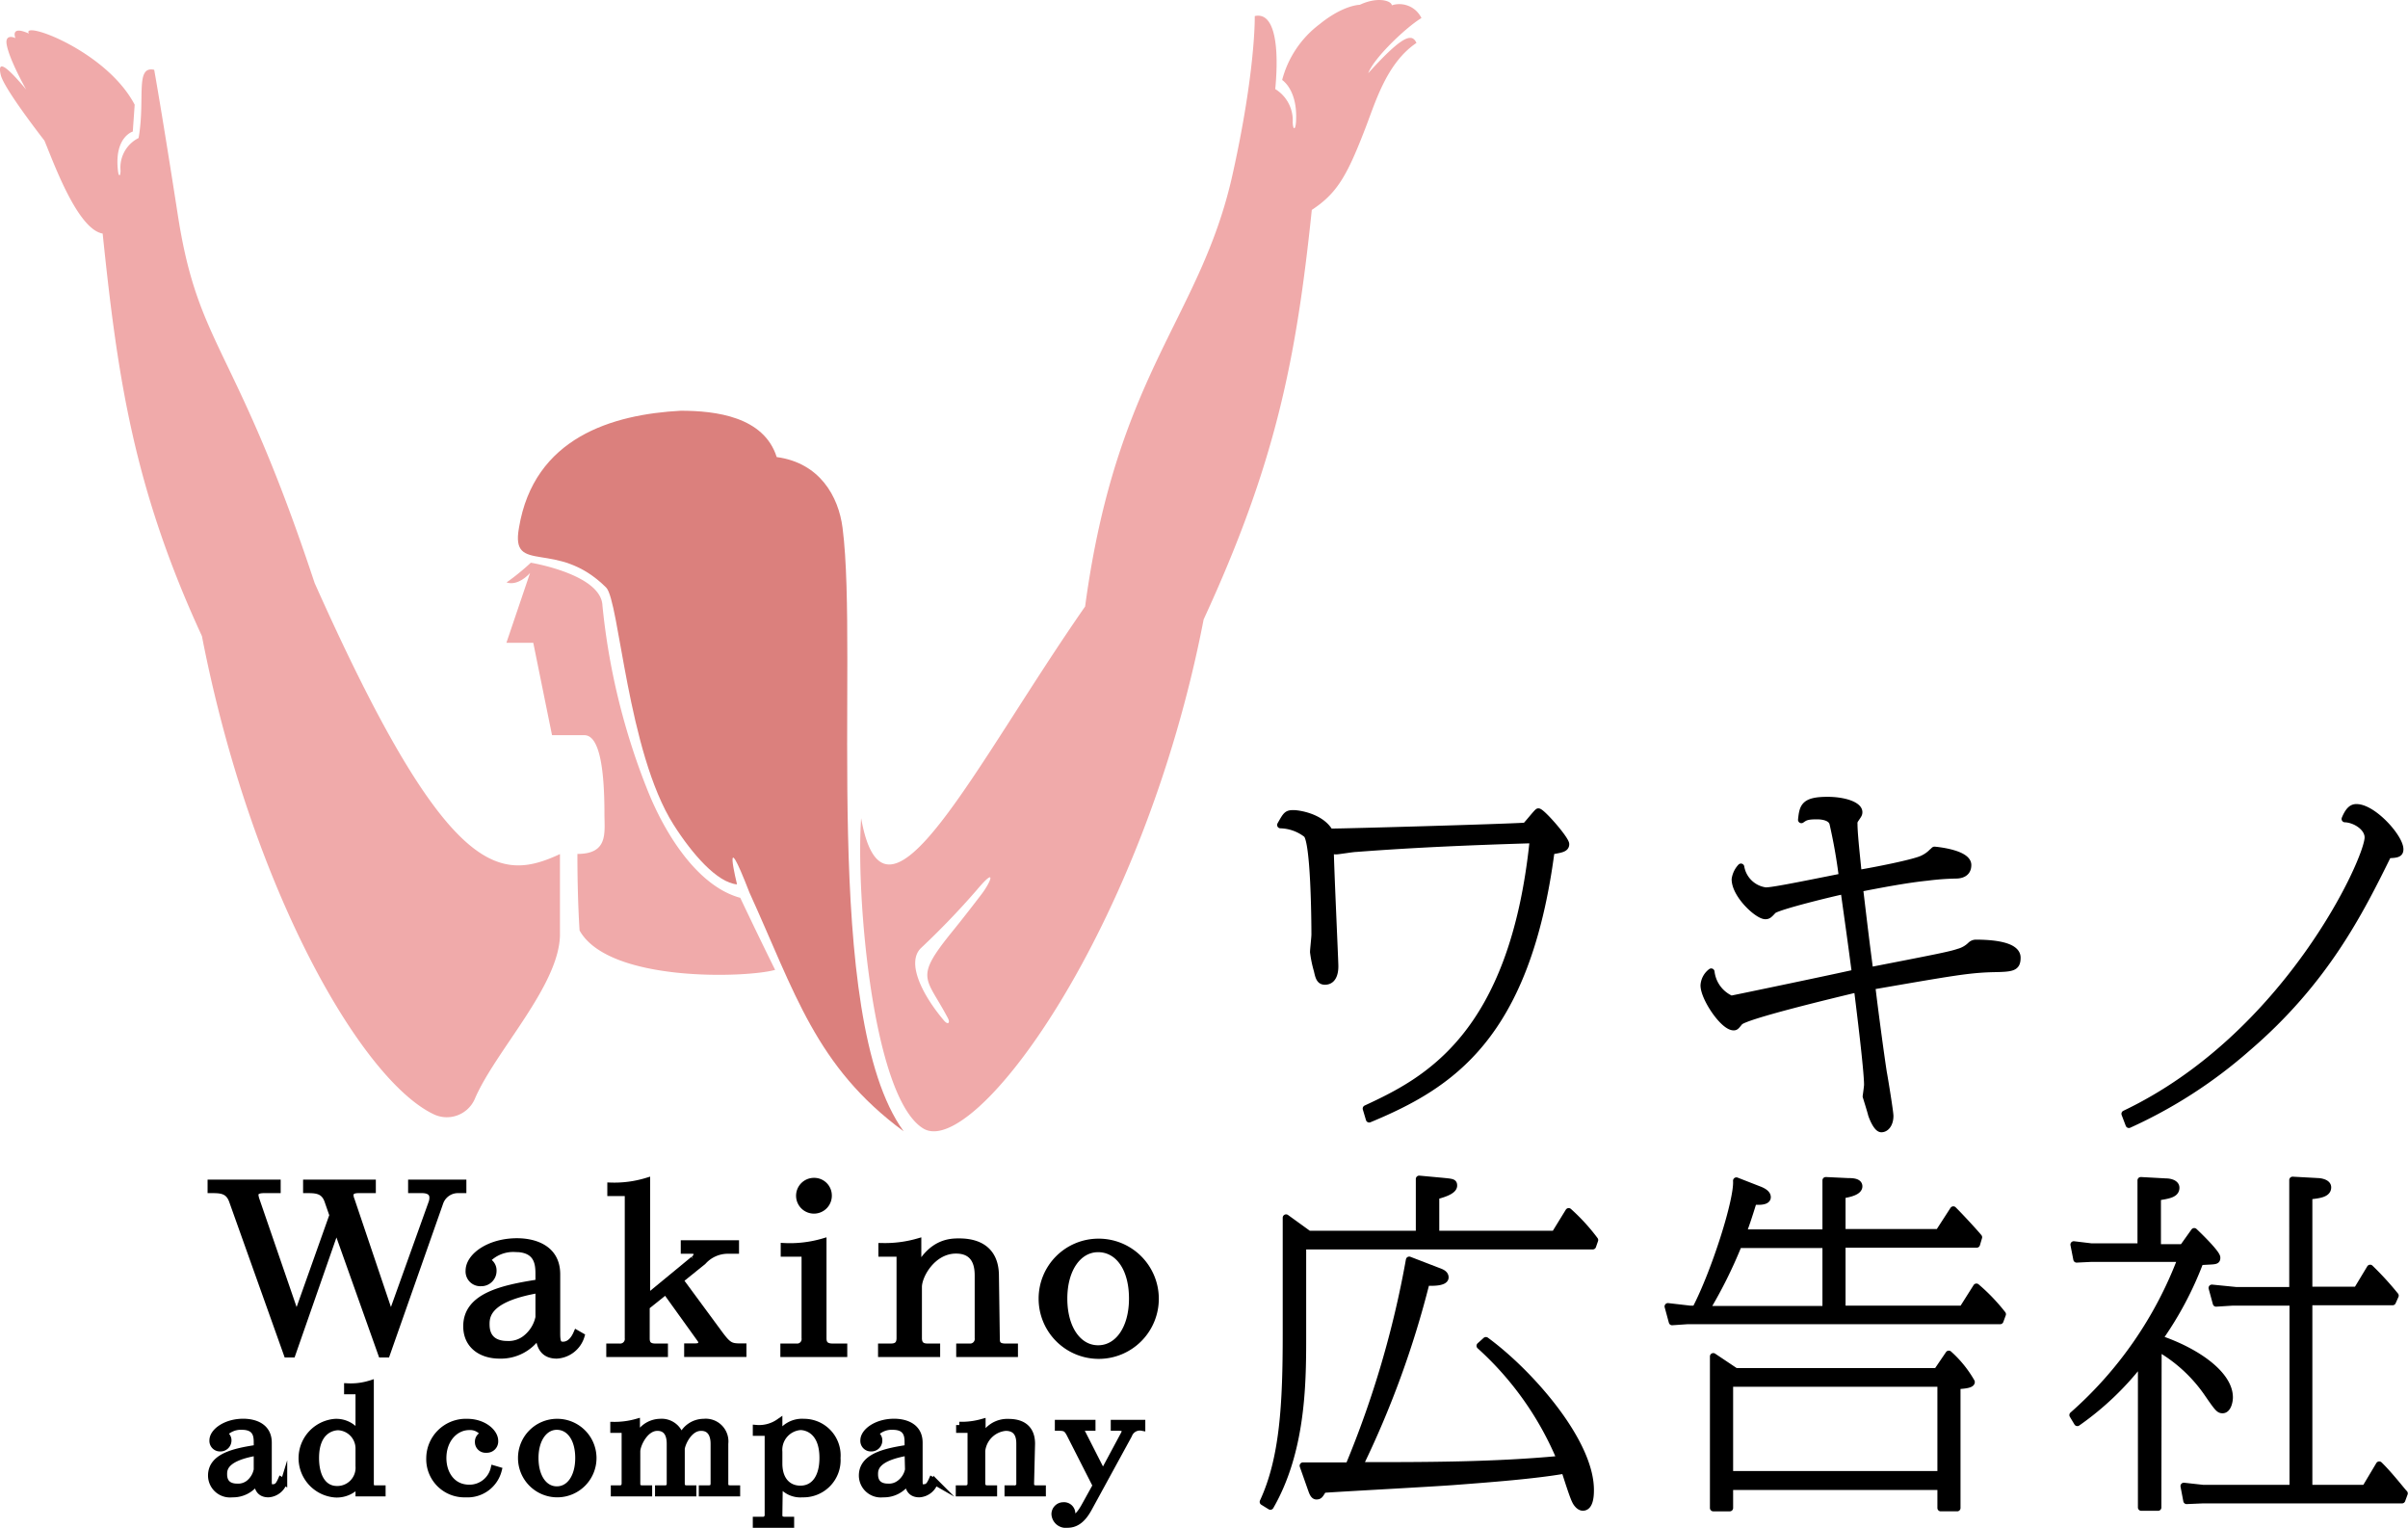 <svg xmlns="http://www.w3.org/2000/svg" viewBox="0 0 276.08 175.12"><defs><style>.cls-1,.cls-2{stroke:#000;}.cls-1{stroke-miterlimit:10;stroke-width:0.74px;}.cls-2{stroke-linecap:round;stroke-linejoin:round;stroke-width:0.77px;}.cls-3{fill:#db807d;}.cls-4{fill:#f0aaaa;}</style></defs><title>アセット 17</title><g id="レイヤー_2" data-name="レイヤー 2"><g id="レイヤー_7" data-name="レイヤー 7"><path class="cls-1" d="M33.51,155.23H32.9l-6.28-17.61c-.45-1.23-1.36-1.23-2.45-1.23v-.81h7.64v.81H30.35c-.34,0-1.09,0-1.09.58a2.51,2.51,0,0,0,.14.6L34,150.94l4.14-11.65-.58-1.67c-.44-1.23-1.39-1.23-2.44-1.23v-.81h7.6v.81H41.25c-.44,0-1.09,0-1.09.63a1.83,1.83,0,0,0,.14.55l4.51,13.37,4.69-13.08a1.64,1.64,0,0,0,.1-.58c0-.7-.61-.89-1.22-.89H47.16v-.81H53.1v.81h-.65a2.17,2.17,0,0,0-2,1.47l-6.11,17.37h-.61l-5.16-14.5Z"/><path class="cls-1" d="M61.76,146.14c0-1.1,0-3-2.72-3a4.11,4.11,0,0,0-3.26,1.36,1.18,1.18,0,0,1,.78,1.15,1.38,1.38,0,0,1-1.42,1.41,1.32,1.32,0,0,1-1.39-1.41c0-1.65,2.34-3.35,5.53-3.35,1.9,0,4.58.71,4.58,3.76v6.72c0,.94.07,1.38.68,1.38.38,0,1.06-.15,1.57-1.33l.54.31a3.13,3.13,0,0,1-2.82,2.22c-1.9,0-2-1.64-2.07-2.37a5.14,5.14,0,0,1-4.48,2.37c-2.11,0-3.8-1.14-3.8-3.34,0-3.45,4.1-4.36,8.28-5Zm0,1.7c-5.5.94-6,2.74-6,3.89,0,.55,0,2.35,2.45,2.35a3.14,3.14,0,0,0,2-.63A4.14,4.14,0,0,0,61.76,151Z"/><path class="cls-1" d="M74.12,153.37c0,.34,0,1,1,1h1.09v.81H69.88v-.81H71a.9.9,0,0,0,1-1V136.73H70v-.81a12.84,12.84,0,0,0,4.17-.55v13.38l5.33-4.39a.84.84,0,0,0,.41-.65c0-.32-.34-.37-.68-.37h-.81v-.81h5.94v.81h-.85a3.81,3.81,0,0,0-2.89,1.26l-2.65,2.14,4.42,6c1.19,1.62,1.39,1.62,2.82,1.62v.81H78.81v-.81h.61c.54,0,1,0,1-.47,0-.24-.07-.29-.31-.63L76.33,148l-2.21,1.77Z"/><path class="cls-1" d="M89.88,142.85a13.59,13.59,0,0,0,4.51-.53v11.05c0,.42.07,1,1.06,1h1.32v.81H89.84v-.81h1.43a.89.89,0,0,0,1-1v-9.69H89.88ZM95,137a1.68,1.68,0,1,1-1.67-1.62A1.65,1.65,0,0,1,95,137Z"/><path class="cls-1" d="M114.26,153.37c0,.45,0,1,1,1h1.08v.81H110v-.81h1.12a.9.9,0,0,0,1-1v-7.05c0-.78,0-3-2.51-3-2.68,0-4.28,2.87-4.28,4.2v5.85c0,.68.31,1,1,1h1.09v.81h-6.38v-.81h1.12c.71,0,1-.34,1-1v-9.69h-2.08v-.83a13.71,13.71,0,0,0,4.18-.53v3.06c1.6-3,3.7-3.06,4.69-3.06,2.88,0,4.21,1.49,4.21,3.92Z"/><path class="cls-1" d="M125.9,142.35a6.52,6.52,0,1,1-6.45,6.5A6.49,6.49,0,0,1,125.9,142.35Zm3.91,6.5c0-3.57-1.67-5.69-3.91-5.69s-3.9,2.27-3.9,5.69,1.63,5.72,3.9,5.72S129.81,152.28,129.81,148.85Z"/><path class="cls-1" d="M29.46,165.4c0-.69,0-1.88-1.72-1.88a2.6,2.6,0,0,0-2.07.86.75.75,0,0,1,.5.72.89.89,0,0,1-.91.9.84.84,0,0,1-.88-.9c0-1,1.49-2.11,3.51-2.11,1.2,0,2.9.44,2.9,2.38v4.25c0,.6,0,.88.43.88s.67-.1,1-.85l.34.2a2,2,0,0,1-1.78,1.41c-1.21,0-1.29-1-1.31-1.51a3.26,3.26,0,0,1-2.84,1.51,2.15,2.15,0,0,1-2.41-2.12c0-2.18,2.6-2.76,5.25-3.16Zm0,1.08c-3.49.59-3.79,1.73-3.79,2.46,0,.35,0,1.49,1.55,1.49a2,2,0,0,0,1.29-.4,2.62,2.62,0,0,0,.95-1.57Z"/><path class="cls-1" d="M41.13,159.45H39.82v-.52a7.53,7.53,0,0,0,2.67-.34V170c0,.52.13.63.62.63h.73v.52H41.13v-1.08a3.22,3.22,0,0,1-2.66,1.21,4.15,4.15,0,0,1-.13-8.27,3,3,0,0,1,2.79,1.44Zm0,6.66a2.47,2.47,0,0,0-2.34-2.54c-.71,0-2.58.43-2.58,3.55,0,2.17.88,3.58,2.43,3.58a2.46,2.46,0,0,0,2.49-2.65Z"/><path class="cls-1" d="M57.16,168.51a3.66,3.66,0,0,1-3.77,2.75,4,4,0,0,1-4.15-4.12A4.17,4.17,0,0,1,53.56,163c1.9,0,3.19,1.17,3.19,2.15a.93.93,0,0,1-1,1,.85.85,0,0,1-.93-.86.83.83,0,0,1,.67-.86,1.85,1.85,0,0,0-1.68-.88c-1.63,0-3,1.46-3,3.58,0,1.75,1,3.42,3,3.42a2.87,2.87,0,0,0,2.81-2.2Z"/><path class="cls-1" d="M63.84,163a4.13,4.13,0,1,1-4.08,4.12A4.11,4.11,0,0,1,63.84,163Zm2.48,4.12c0-2.26-1.06-3.6-2.48-3.6s-2.47,1.44-2.47,3.6,1,3.62,2.47,3.62S66.32,169.29,66.32,167.12Z"/><path class="cls-1" d="M83.13,170c0,.3,0,.63.67.63h.69v.52h-4v-.52h.7c.56,0,.65-.26.65-.63v-4.46c0-.37,0-1.9-1.46-1.9s-2.24,2-2.24,2.46V170c0,.24,0,.63.65.63h.68v.52h-4v-.52h.69c.65,0,.65-.38.65-.63v-4.46c0-.42,0-1.9-1.44-1.9s-2.33,2-2.33,2.72V170c0,.29,0,.63.67.63h.69v.52h-4v-.52H71c.47,0,.64-.23.64-.63v-6.13H70.34v-.52A9.34,9.34,0,0,0,73,163v1.95A2.89,2.89,0,0,1,75.67,163a2.25,2.25,0,0,1,2.41,1.87,2.76,2.76,0,0,1,2.6-1.87,2.23,2.23,0,0,1,2.45,2.48Z"/><path class="cls-1" d="M89.33,173.61c0,.21,0,.62.67.62h.68v.52h-4v-.52h.71a.57.57,0,0,0,.65-.62v-9.4H86.68v-.51a4,4,0,0,0,2.65-.71v1.55A3,3,0,0,1,92.17,163,3.83,3.83,0,0,1,96,167.12a3.89,3.89,0,0,1-4,4.14,2.78,2.78,0,0,1-2.62-1.33Zm0-5.86c0,2,1.12,2.91,2.43,2.91,1.61,0,2.56-1.35,2.56-3.55,0-3.05-1.79-3.56-2.56-3.56a2.65,2.65,0,0,0-2.43,2.86Z"/><path class="cls-1" d="M104.08,165.4c0-.69,0-1.88-1.72-1.88a2.58,2.58,0,0,0-2.06.86.76.76,0,0,1,.49.72.88.88,0,0,1-.9.9.84.84,0,0,1-.88-.9c0-1,1.48-2.11,3.5-2.11,1.2,0,2.9.44,2.9,2.38v4.25c0,.6,0,.88.43.88s.67-.1,1-.85l.35.2a2,2,0,0,1-1.79,1.41c-1.2,0-1.29-1-1.31-1.51a3.23,3.23,0,0,1-2.84,1.51,2.15,2.15,0,0,1-2.41-2.12c0-2.18,2.61-2.76,5.25-3.16Zm0,1.08c-3.48.59-3.78,1.73-3.78,2.46,0,.35,0,1.49,1.54,1.49a2,2,0,0,0,1.29-.4,2.56,2.56,0,0,0,1-1.57Z"/><path class="cls-1" d="M118.19,170c0,.29,0,.63.66.63h.69v.52h-4v-.52h.71a.56.56,0,0,0,.64-.63v-4.46c0-.5,0-1.9-1.59-1.9a3,3,0,0,0-2.71,2.66V170c0,.43.2.63.67.63h.69v.52h-4v-.52h.71c.45,0,.64-.21.64-.63v-6.13h-1.31v-.53a8.77,8.77,0,0,0,2.64-.33v1.93a3.08,3.08,0,0,1,3-1.93c1.83,0,2.67.94,2.67,2.48Z"/><path class="cls-1" d="M128.88,164.36a1,1,0,0,0,.1-.38c0-.17,0-.35-.77-.35h-.49v-.51h3.22v.51a1.34,1.34,0,0,0-1.51.85l-4.6,8.42c-.79,1.45-1.61,1.85-2.45,1.85a1.28,1.28,0,0,1-1.46-1.19,1,1,0,0,1,1-1,.93.93,0,0,1,1,.91.83.83,0,0,1-.39.7c.69,0,1.21-.43,1.83-1.56l1.29-2.33-3-5.9c-.35-.66-.54-.75-1.34-.75v-.51h3.92v.51h-.67c-.19,0-.58,0-.58.32a.66.66,0,0,0,.13.34l2.34,4.6Z"/><path class="cls-2" d="M156.62,127.07c6.81-3.16,16.83-8.21,19.15-30.8-6.77.2-13.54.48-20.31,1-.36,0-2,.28-2.28.28a1.37,1.37,0,0,1-.64-.16c0,1.64.52,12.74.52,13.34,0,.32,0,1.76-1.16,1.76-.6,0-.72-.52-.88-1.24a13.36,13.36,0,0,1-.44-2.12c0-.28.16-1.68.16-2,0-1.76-.08-10.57-.93-11.49a5.07,5.07,0,0,0-3-1.08c.64-1.12.72-1.32,1.48-1.32.56,0,3.17.36,4.17,2.12,1.84,0,20.1-.52,22.43-.68.28-.24,1.36-1.64,1.48-1.64.4,0,3.16,3.16,3.16,3.72s-.64.6-1.68.8c-2.8,21.31-11.53,26.84-20.87,30.72Z"/><path class="cls-2" d="M220.51,98.39a3.59,3.59,0,0,0,1-.72c.12-.08.24-.24.28-.24s3.84.32,3.84,1.72c0,1.09-1,1.17-1.4,1.17a29.42,29.42,0,0,0-3.24.24c-1.57.16-3.73.48-7.77,1.28.64,5.41.72,6,1.16,9.41,7.61-1.48,9.25-1.8,10.17-2.12a3.15,3.15,0,0,0,1.4-.8.86.86,0,0,1,.56-.24c1.77,0,4.77.2,4.77,1.68,0,1.2-.6,1.24-2.84,1.28-2.77.08-4.57.4-13.82,2,.4,3.37,1.08,8.33,1.32,9.86.16.84.76,4.56.76,5,0,.88-.44,1.49-1,1.49s-1.12-1.53-1.16-1.73-.6-2-.6-2,.16-1.12.16-1.32c0-1.68-.88-8.73-1.16-11-2.49.6-12.94,3.09-13.5,3.81-.4.48-.44.56-.68.56-1.17,0-3.41-3.33-3.41-4.77a2.11,2.11,0,0,1,.84-1.56,3.91,3.91,0,0,0,2.29,3.12c.08,0,12.93-2.68,14.22-3-.61-4.61-.69-5.09-1.29-9.41-.88.16-7.69,1.8-8.13,2.28s-.56.6-.88.6c-.88,0-3.48-2.4-3.48-4.2a2.62,2.62,0,0,1,.68-1.41,3.31,3.31,0,0,0,2.84,2.73c.76,0,3.37-.52,8.77-1.6a61.44,61.44,0,0,0-1.08-6.13c-.24-.84-1.6-.84-1.84-.84-1.16,0-1.36.16-1.76.44.16-1.52.32-2.25,3-2.25,1.92,0,3.61.57,3.61,1.37,0,.24-.08.32-.4.8a.76.76,0,0,0-.16.56c0,1.24.36,4.32.48,5.65C214.94,99.79,219.66,98.87,220.51,98.39Z"/><path class="cls-2" d="M243.61,127.67c18.59-8.85,27.88-29.16,27.88-31.68,0-1.16-1.48-2.08-2.64-2.12.48-1.16.92-1.32,1.32-1.32,1.92,0,5,3.44,5,4.8,0,.56-.41.6-1.37.64-3.24,6.57-7.21,14.5-16.14,22.15a54.74,54.74,0,0,1-13.58,8.77Z"/><path class="cls-2" d="M178.25,141.46l1.6-2.6a22.33,22.33,0,0,1,3,3.28l-.24.69H149.37v10.65c0,5.37-.12,12.94-3.72,19.19l-.84-.52c2.32-5,2.64-11.26,2.64-19.27v-13.3l2.6,1.88h12.66v-6.32l2.6.24c1.21.12,1.37.12,1.37.52,0,.64-1.33,1-2.05,1.2v4.36Zm-7.89,12.18c5.09,3.73,12,11.62,12,17.14,0,.44,0,2-.88,2-.48,0-.84-.65-.88-.77-.28-.52-1.05-3-1.21-3.48-3.4.6-8.69,1-12.37,1.28-2.45.2-13.1.76-15.3.92-.4.64-.44.76-.8.76s-.52-.64-.6-.84l-.93-2.64c1,0,1.41,0,5.25,0a113.31,113.31,0,0,0,6.93-23.59l3.32,1.28c.32.12.81.28.81.72,0,.64-1.57.6-2.17.56a108.23,108.23,0,0,1-7.65,21c7.69,0,15.38,0,23-.72a36.38,36.38,0,0,0-9.21-13Z"/><path class="cls-2" d="M209.33,141.3v-6l2.52.12c.45,0,1.29,0,1.29.56s-.88.84-1.93,1v4.28h11.06l1.68-2.6c1,1,2.64,2.8,2.92,3.16l-.24.81H211.21v7.41H225l1.6-2.53a21.61,21.61,0,0,1,3,3.13l-.28.76H193.47l-1.76.12-.48-1.77,2.52.29h.64c2.2-4.21,4.85-12.54,4.69-14.7l2.56,1c.32.12,1,.4,1,.88,0,.64-1.32.48-1.6.48-.64,2.08-.92,2.84-1.2,3.6Zm0,8.78v-7.41h-10a52.91,52.91,0,0,1-3.69,7.41Zm12.74,7.12,1.36-2a12.75,12.75,0,0,1,2.6,3.21c0,.36-1.16.4-1.64.44v14h-1.88v-2.45H198.32v2.45h-1.89V155.48L199,157.2ZM198.32,169h24.19V158.57H198.32Z"/><path class="cls-2" d="M247.42,172.79H245.5V156.08a33.48,33.48,0,0,1-7.33,7l-.53-.88a45.2,45.2,0,0,0,12.42-17.94H239.73l-1.64.08-.33-1.68,2,.24h5.69V135.3l2.92.16c.4,0,1.12.16,1.12.68,0,.76-.88.88-2.12,1.08V143h2.88l1.32-1.85c.6.56,2.61,2.53,2.61,3s-.2.36-1.93.48a39.48,39.48,0,0,1-4.68,8.81c4.28,1.44,8.05,4.09,8.05,6.73,0,.48-.2,1.44-.8,1.44-.4,0-.56-.2-1.8-2a17.26,17.26,0,0,0-5.57-5.09Zm15.46-23.52H256l-1.92.12-.48-1.76,2.8.28h6.45V135.26l2.92.16c.12,0,1.12.08,1.12.68,0,.76-1,.88-2.16,1v10.77h5.49l1.52-2.52a35.47,35.47,0,0,1,2.89,3.16l-.32.72h-9.58v21.35h6.45l1.6-2.68c1.16,1.12,2.61,3,2.89,3.28l-.28.76H252.55l-1.85.08-.32-1.68,2.17.24h10.33Z"/><path class="cls-3" d="M84.5,101.37c-2.26-.2-5.11-3.43-7.28-6.85C71.94,86.19,71,68.86,69.5,67.35c-5.69-5.69-11-1.32-10-6.85,1.71-10.35,10.71-13,18.55-13.42,4,0,9.53.67,11,5.31,4.93.66,7.09,4.51,7.55,8.11,1.89,14.58-2.55,56,7,69.17-10.08-7.4-12.47-15.95-17.67-27.35C82.66,93.88,84.5,101.37,84.5,101.37Z"/><path class="cls-4" d="M15.22,15.14,15.44,12C12.17,5.77,2.34,2.27,3.32,3.85c-2.21-1-1.55.52-1.55.52C1.26,4.13.64,4.14.75,5,1,6.75,3,10.26,3,10.26.45,7.21-.29,7,.09,8.6s5,7.51,5,7.51c1,2.36,3.77,10.18,6.68,10.66,1.7,16.35,3.51,29.09,11.38,46.14,5.6,28.79,18.2,50.81,26.57,54.81A3.5,3.5,0,0,0,54.42,126c2.31-5.46,9.63-12.92,9.78-18.77V97.9c-7,3.24-13,2.83-28.13-31.08C27,39.41,22.77,40,20.39,24.66,18.59,13.06,17.68,8,17.68,8c-2.22-.49-1,3.31-1.79,7.82a3.78,3.78,0,0,0-2.07,3.72c0,.71-.22.76-.3,0-.43-3.83,1.7-4.46,1.7-4.46"/><path class="cls-4" d="M156.87,8.39c.69-1.83,4.46-5.35,6.1-6.32a2.81,2.81,0,0,0-3.4-1.46c0-.48-1.54-1.06-3.67-.06,0,0-1.86,0-4.59,2.21A11.71,11.71,0,0,0,147,9.17s1.81,1.12,1.59,4.77c-.06,1-.34,1-.38.09a4.2,4.2,0,0,0-2-3.82c.45-4.72,0-8.89-2.35-8.37,0,0,.13,6.15-2.55,18.18-3.66,16.47-13.29,22.64-16.9,49.5C111.55,88,101.5,109.17,98.73,93.79c-.62,8.78,1.31,32,7.12,35.56S131.09,106.72,138,71c8.26-17.91,10.61-29.76,12.4-46.94,2.85-1.87,4-3.85,6-9,1.2-3,2.45-7.75,6-10.14C161.9,3.88,161,3.82,156.87,8.39ZM109,107c-4.21,5.24-2.79,5-.32,9.71.29.55,0,.8-.45.27-2.54-3-4.31-6.64-2.66-8.29A90.39,90.39,0,0,0,112,102c2.35-2.79,1.6-.9.54.49S110.24,105.48,109,107Z"/><path class="cls-4" d="M60.77,65.68l-2.71,8h3.08l2.15,10.59H67c1.72,0,2.3,3.8,2.3,9,0,2.17.48,4.61-3.1,4.61,0,5.38.25,8.78.25,8.78,3.37,6,19.25,5.42,22.42,4.51-1.86-3.74-4-8.26-4-8.26-4.84-1.31-8.56-7.2-10.58-12.21a77.59,77.59,0,0,1-5.22-21.3c-.16-3.58-8.21-4.9-8.21-4.9a27.28,27.28,0,0,1-2.78,2.26C59.46,67.22,60.77,65.68,60.77,65.68Z"/></g></g></svg>